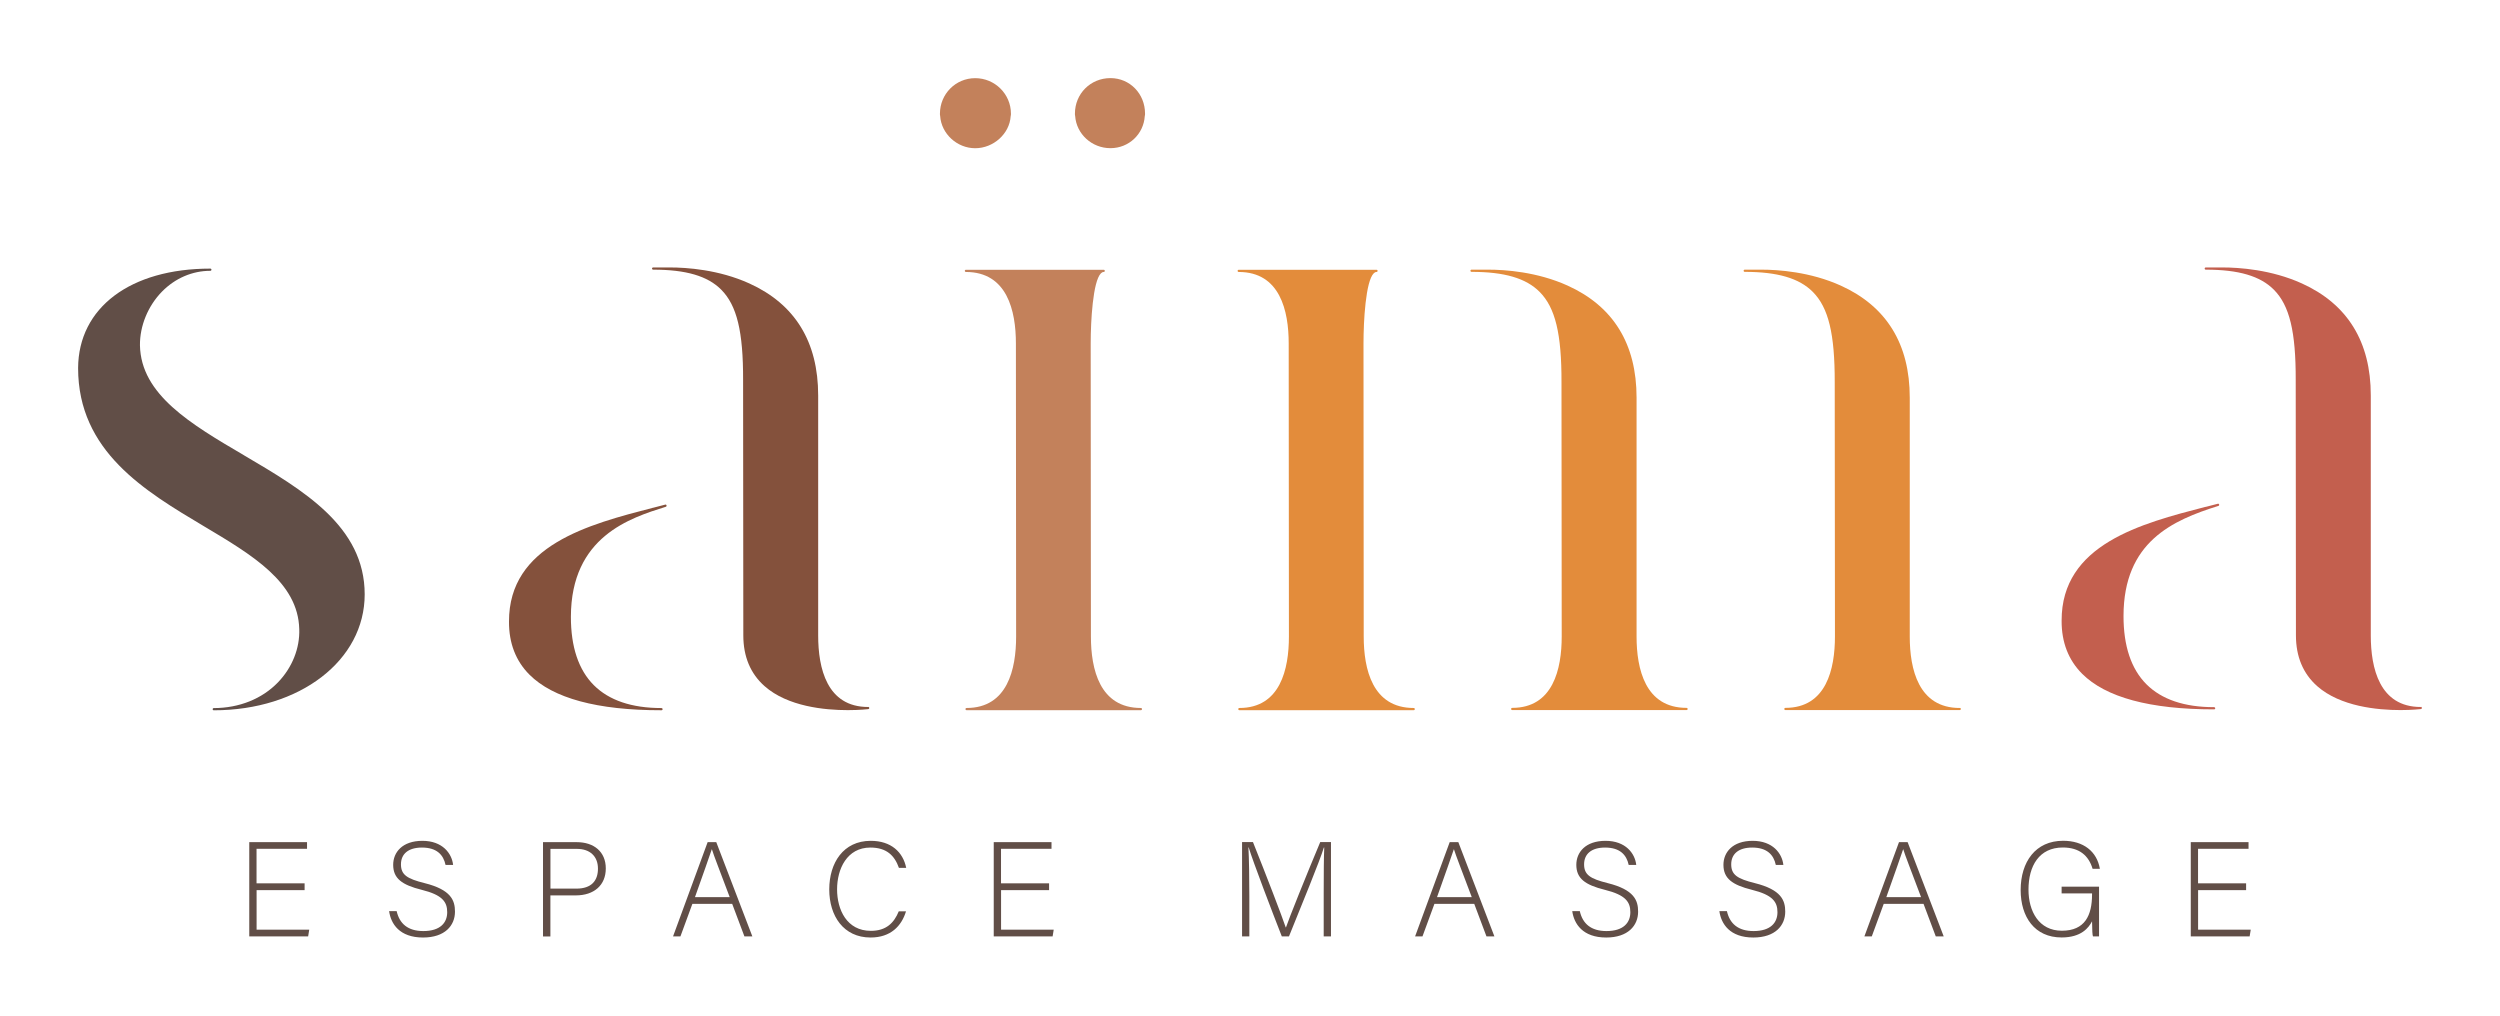 <?xml version="1.0" encoding="UTF-8"?><svg id="Calque_1" xmlns="http://www.w3.org/2000/svg" viewBox="0 0 453.54 184.25"><defs><style>.cls-1{fill:#614e47;}.cls-2{fill:#84513c;}.cls-3{fill:#c3815b;}.cls-4{fill:#e38c3b;}.cls-5{fill:#c35f4e;}</style></defs><path class="cls-3" d="M183.35,21.09c.05-.16.05-.34.05-.47,0-3.55-2.91-6.44-6.48-6.44s-6.4,2.89-6.4,6.44c0,.13,0,.32.04.42.21,3.23,3.06,5.85,6.36,5.85s6.23-2.62,6.43-5.8Z"/><path class="cls-3" d="M201.45,14.17c-3.61,0-6.44,2.83-6.44,6.44,0,.13,0,.32.04.42.22,3.28,3.03,5.85,6.4,5.85s6.02-2.57,6.23-5.8c.05-.16.05-.34.05-.47,0-3.61-2.76-6.44-6.27-6.44Z"/><path class="cls-1" d="M44.24,82.58c-9.61-5.64-18.68-10.98-18.85-19.93-.04-3.52,1.46-7.17,4.02-9.77,2.39-2.42,5.5-3.75,8.75-3.75.11,0,.2-.09.2-.2s-.09-.2-.2-.2c-14.51,0-23.93,7.08-23.99,18.04,0,15.11,12.12,22.32,22.81,28.69,8.79,5.23,17.1,10.18,17.31,18.67.12,3.47-1.28,6.98-3.85,9.65-2.9,3.01-7.05,4.67-11.66,4.68-.11,0-.2.09-.2.2s.09.2.2.2c15.6,0,27.38-9.04,27.38-21.03,0-12.36-11.15-18.91-21.93-25.25Z"/><path class="cls-4" d="M355.53,128.44c-7.49,0-9.07-7.05-9.07-12.96v-43.34c0-9.73-4.21-16.56-12.5-20.32-5.56-2.52-11.41-2.9-14.4-2.9-1.07,0-2.04,0-3.04,0-.11,0-.2.09-.2.2s.09.2.2.2c5.96,0,9.88,1.15,12.35,3.63,2.85,2.86,4,7.62,3.98,16.43,0,0,.04,42.42.04,46.08,0,5.91-1.56,12.96-8.99,12.96-.11,0-.2.09-.2.2s.09.2.2.2h31.63c.11,0,.2-.09.2-.2s-.09-.2-.2-.2Z"/><path class="cls-4" d="M296.9,115.48v-43.34c0-9.73-4.2-16.56-12.49-20.32-5.56-2.52-11.41-2.9-14.4-2.9-1.07,0-2.05,0-3.05,0-.11,0-.2.09-.2.2s.09.2.2.2c5.96,0,9.89,1.15,12.35,3.63,2.85,2.86,4,7.62,3.97,16.43,0,0,.04,42.42.04,46.08,0,5.91-1.56,12.96-8.98,12.96-.11,0-.2.09-.2.2s.09.2.2.2h31.63c.11,0,.2-.09.2-.2s-.09-.2-.2-.2c-7.5,0-9.07-7.05-9.07-12.96Z"/><path class="cls-4" d="M247.4,115.48s-.04-52.11-.04-53.18c0-4.03.39-11.26,1.86-12.72.16-.16.32-.24.5-.24.11,0,.2-.09.2-.2s-.09-.2-.2-.2h-25c-.11,0-.2.09-.2.2s.09.2.2.2c7.5,0,9.07,7.05,9.07,12.96,0,0,.04,50.9.04,53.18,0,5.91-1.56,12.96-8.99,12.96-.11,0-.2.09-.2.2s.09.2.2.2h31.63c.11,0,.2-.09.2-.2s-.09-.2-.2-.2c-7.49,0-9.07-7.05-9.07-12.96Z"/><path class="cls-2" d="M118.44,92.12c-11.65,3.02-26.14,6.78-26.1,20.66-.02,3.89,1.23,7.13,3.71,9.61,4.28,4.29,12.31,6.46,23.89,6.46h.07c.11,0,.2-.09.2-.2,0-.12-.12-.2-.23-.2-5.38,0-9.5-1.4-12.25-4.15-2.77-2.77-4.17-6.95-4.16-12.41.02-14.56,10.78-17.93,17.21-19.95.11-.03.17-.14.14-.25-.03-.11-.14-.2-.25-.14-.73.19-1.47.38-2.24.58Z"/><path class="cls-2" d="M157.5,128.26c-7.5,0-9.07-7.05-9.07-12.97v-43.55c0-9.73-4.2-16.56-12.49-20.32-5.56-2.52-11.41-2.9-14.4-2.9-1.07,0-2.05,0-3.05,0-.11,0-.2.09-.2.2s.09.2.2.2c5.96,0,9.89,1.15,12.35,3.63,2.85,2.86,4,7.62,3.97,16.43,0,0,.04,42.63.04,46.29,0,3.85,1.3,6.95,3.86,9.21,4.19,3.71,10.93,4.35,15.1,4.35,2.19,0,3.67-.18,3.71-.18.11-.02.19-.11.18-.22s-.1-.19-.2-.19Z"/><path class="cls-3" d="M197.91,115.48s-.04-52.11-.04-53.18c0-4.03.39-11.26,1.86-12.72.16-.16.32-.24.5-.24.11,0,.2-.09.2-.2s-.09-.2-.2-.2h-25c-.11,0-.2.09-.2.2s.09.2.2.2c7.49,0,9.07,7.05,9.07,12.96,0,0,.04,50.9.04,53.18,0,5.91-1.56,12.96-8.99,12.96-.11,0-.2.09-.2.2s.09.2.2.2h31.63c.11,0,.2-.09.2-.2s-.09-.2-.2-.2c-7.49,0-9.07-7.05-9.07-12.96Z"/><path class="cls-5" d="M400.11,91.95c-11.65,3.02-26.14,6.78-26.1,20.66-.02,3.89,1.23,7.12,3.71,9.61,4.28,4.29,12.32,6.47,23.92,6.47h.04c.11,0,.2-.09.2-.2s-.1-.2-.22-.2c-5.38,0-9.51-1.4-12.26-4.15-2.77-2.77-4.17-6.95-4.16-12.41.02-13.44,8.89-17.35,17.21-19.95.11-.03.17-.14.14-.25-.03-.11-.15-.19-.25-.14-.73.19-1.47.38-2.24.58Z"/><path class="cls-5" d="M439.17,128.26c-7.49,0-9.07-7.05-9.07-12.97v-43.55c0-9.73-4.21-16.56-12.5-20.32-5.56-2.52-11.41-2.9-14.4-2.9-1.07,0-2.04,0-3.04,0-.11,0-.2.09-.2.2s.09.2.2.2c5.96,0,9.88,1.15,12.35,3.63,2.85,2.86,4,7.62,3.97,16.43,0,0,.04,42.63.04,46.29,0,3.85,1.3,6.95,3.86,9.21,4.19,3.7,10.93,4.34,15.1,4.34,2.19,0,3.67-.18,3.71-.18.11-.02.19-.11.18-.22s-.1-.19-.2-.19Z"/><path class="cls-1" d="M55.27,161.48h-8.72v7.18h9.55l-.2,1.22h-10.68v-17.11h10.48v1.22h-9.16v6.26h8.72v1.22Z"/><path class="cls-1" d="M71.96,165.29c.51,2.27,2.03,3.62,4.84,3.62,3.13,0,4.33-1.56,4.33-3.42s-.86-3.13-4.62-4.06c-3.62-.9-5.18-2.08-5.18-4.54,0-2.25,1.64-4.35,5.3-4.35s5.35,2.3,5.57,4.37h-1.37c-.39-1.83-1.59-3.15-4.28-3.15-2.47,0-3.81,1.15-3.81,3.05s1.12,2.61,4.28,3.4c4.81,1.2,5.52,3.13,5.52,5.18,0,2.52-1.83,4.69-5.79,4.69-4.28,0-5.84-2.49-6.16-4.79h1.37Z"/><path class="cls-1" d="M98.51,152.78h6.11c3.13,0,5.28,1.74,5.28,4.77s-2.12,4.89-5.45,4.89h-4.6v7.45h-1.34v-17.11ZM99.85,161.21h4.72c2.76,0,3.91-1.47,3.91-3.62,0-2.3-1.51-3.59-3.81-3.59h-4.81v7.21Z"/><path class="cls-1" d="M125.61,163.97l-2.17,5.91h-1.34l6.28-17.11h1.56l6.55,17.11h-1.44l-2.22-5.91h-7.21ZM132.38,162.75c-1.91-5.08-2.88-7.53-3.23-8.68h-.02c-.42,1.29-1.51,4.33-3.05,8.68h6.3Z"/><path class="cls-1" d="M164.37,165.31c-.81,2.71-2.81,4.77-6.43,4.77-4.91,0-7.5-3.91-7.5-8.72s2.54-8.82,7.53-8.82c3.69,0,5.86,2.05,6.43,4.91h-1.32c-.78-2.22-2.22-3.69-5.18-3.69-4.25,0-6.04,3.89-6.04,7.58s1.76,7.53,6.13,7.53c2.79,0,4.2-1.44,5.06-3.54h1.32Z"/><path class="cls-1" d="M190.33,161.48h-8.72v7.18h9.55l-.2,1.22h-10.68v-17.11h10.48v1.22h-9.16v6.26h8.72v1.22Z"/><path class="cls-1" d="M240.14,162.01c0-3.35.02-6.55.1-8.26h-.07c-.68,2.3-4.15,10.73-6.33,16.13h-1.3c-1.64-4.18-5.23-13.56-6.01-16.15h-.05c.12,1.95.17,5.94.17,8.87v7.28h-1.32v-17.11h1.98c2.35,5.86,5.3,13.54,5.94,15.47h.05c.39-1.25,3.81-9.77,6.21-15.47h1.95v17.11h-1.32v-7.87Z"/><path class="cls-1" d="M260.23,163.97l-2.17,5.91h-1.34l6.28-17.11h1.56l6.55,17.11h-1.44l-2.22-5.91h-7.21ZM267,162.75c-1.91-5.08-2.88-7.53-3.23-8.68h-.02c-.42,1.29-1.51,4.33-3.05,8.68h6.3Z"/><path class="cls-1" d="M286.6,165.29c.51,2.27,2.03,3.62,4.84,3.62,3.13,0,4.33-1.56,4.33-3.42s-.86-3.13-4.62-4.06c-3.62-.9-5.18-2.08-5.18-4.54,0-2.25,1.64-4.35,5.3-4.35s5.35,2.3,5.57,4.37h-1.37c-.39-1.83-1.59-3.15-4.28-3.15-2.47,0-3.81,1.15-3.81,3.05s1.12,2.61,4.28,3.4c4.81,1.2,5.52,3.13,5.52,5.18,0,2.52-1.83,4.69-5.79,4.69-4.27,0-5.84-2.49-6.16-4.79h1.37Z"/><path class="cls-1" d="M313.29,165.29c.51,2.27,2.03,3.62,4.84,3.62,3.13,0,4.33-1.56,4.33-3.42s-.86-3.13-4.62-4.06c-3.62-.9-5.18-2.08-5.18-4.54,0-2.25,1.64-4.35,5.3-4.35s5.35,2.3,5.57,4.37h-1.37c-.39-1.83-1.59-3.15-4.28-3.15-2.47,0-3.81,1.15-3.81,3.05s1.12,2.61,4.28,3.4c4.81,1.2,5.52,3.13,5.52,5.18,0,2.52-1.83,4.69-5.79,4.69-4.28,0-5.84-2.49-6.16-4.79h1.37Z"/><path class="cls-1" d="M341.74,163.97l-2.17,5.91h-1.34l6.28-17.11h1.56l6.55,17.11h-1.44l-2.22-5.91h-7.21ZM348.51,162.75c-1.91-5.08-2.88-7.53-3.23-8.68h-.02c-.42,1.29-1.51,4.33-3.05,8.68h6.3Z"/><path class="cls-1" d="M380.8,169.88h-1.1c-.1-.2-.15-1.08-.17-2.74-.61,1.17-1.95,2.93-5.52,2.93-4.91,0-7.43-3.74-7.43-8.6,0-5.11,2.69-8.94,7.7-8.94,3.69,0,6.13,1.93,6.67,5.08h-1.32c-.73-2.42-2.42-3.86-5.4-3.86-4.28,0-6.23,3.32-6.23,7.65,0,3.91,1.88,7.45,6.06,7.45s5.47-2.79,5.47-6.57v-.2h-5.52v-1.22h6.79v9.02Z"/><path class="cls-1" d="M407.49,161.48h-8.72v7.18h9.55l-.2,1.22h-10.68v-17.11h10.48v1.22h-9.16v6.26h8.72v1.22Z"/></svg>